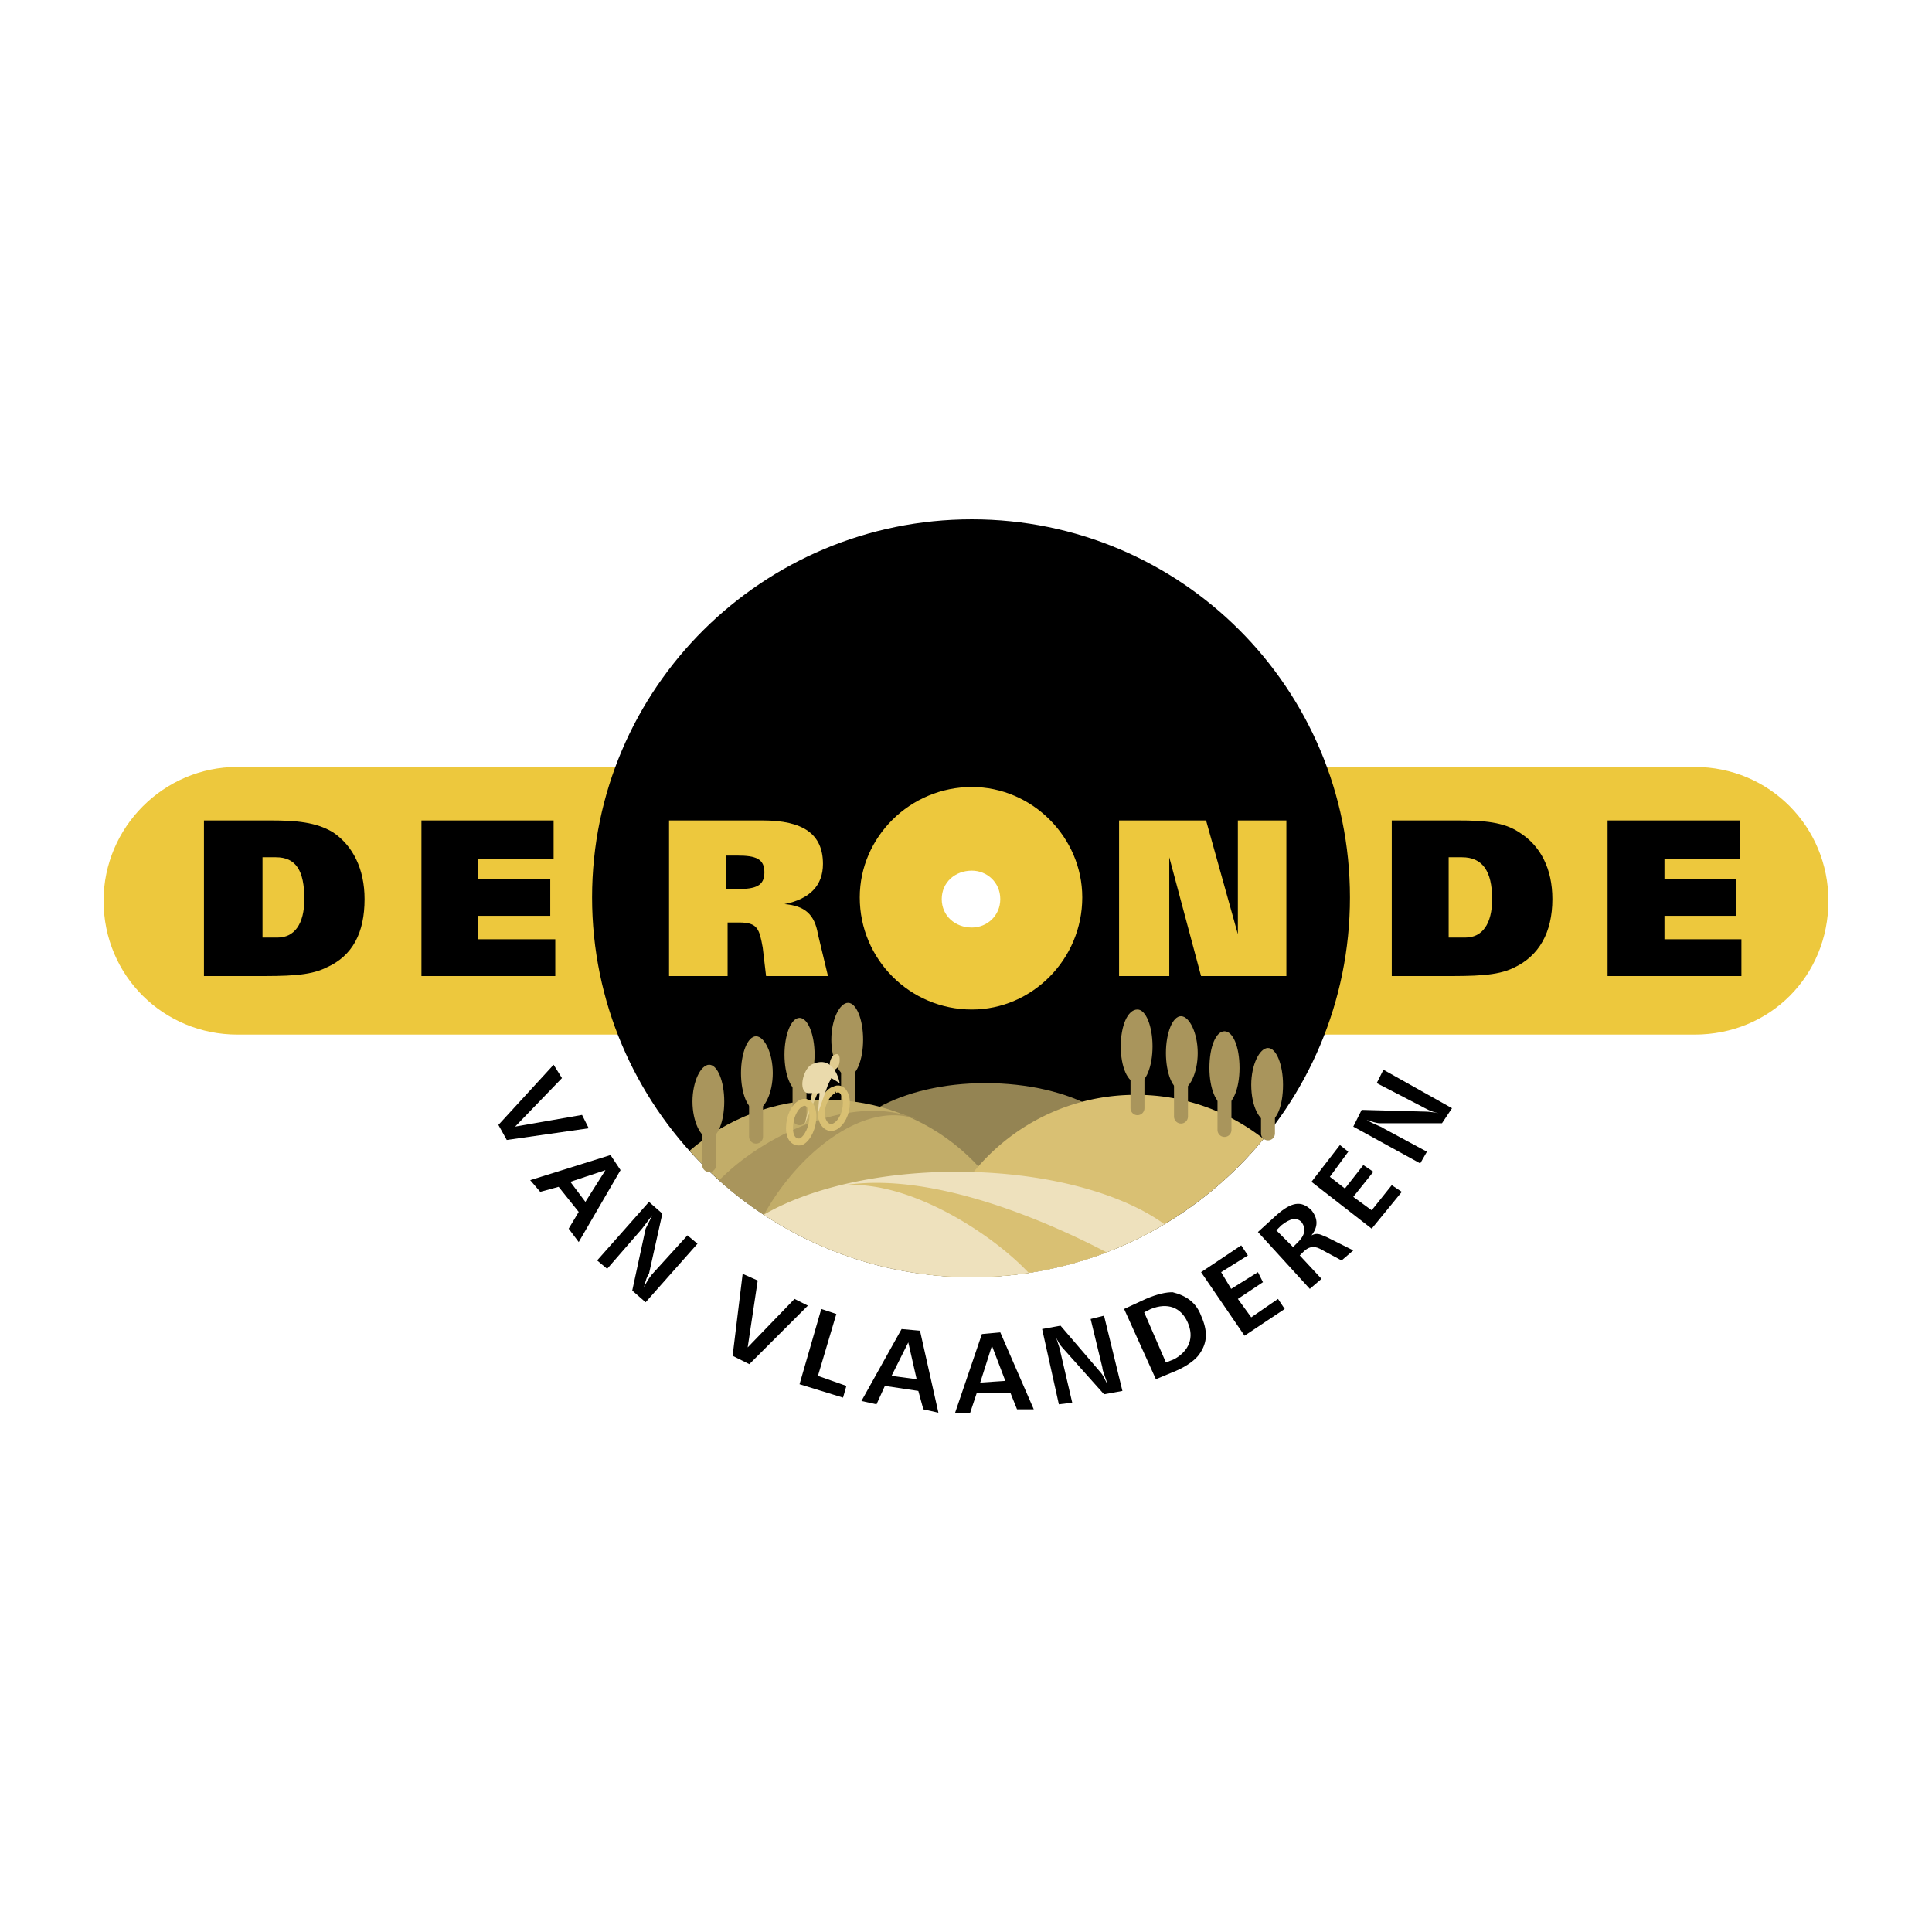 <svg xmlns="http://www.w3.org/2000/svg" width="2500" height="2500" viewBox="0 0 192.756 192.756"><path fill-rule="evenodd" clip-rule="evenodd" fill="#fff" d="M0 0h192.756v192.756H0V0z"/><path d="M169.068 103.221c7.512 0 13.354-5.84 13.354-13.352 0-7.344-5.842-13.353-13.354-13.353H23.688c-7.344 0-13.353 6.009-13.353 13.353 0 7.512 6.009 13.352 13.353 13.352h145.38z" fill-rule="evenodd" clip-rule="evenodd" fill="#edc83d"/><path d="M27.026 81.857c2.503 0 4.506.167 6.176 1.168 2.003 1.335 3.171 3.672 3.171 6.677 0 3.338-1.168 5.675-3.839 6.843-1.669.836-4.006.836-7.178.836h-5.007V81.857h6.677zm-.835 11.684h1.502c1.669 0 2.671-1.335 2.671-3.839 0-2.837-.834-4.173-2.837-4.173h-1.335v8.012h-.001zM42.048 81.857h13.186v3.839h-7.511v2.003H54.9v3.672h-7.177v2.337h7.678v3.673H42.048V81.857zM145.533 81.857c2.504 0 4.508.167 6.01 1.168 2.17 1.335 3.338 3.672 3.338 6.677 0 3.338-1.336 5.675-3.838 6.843-1.67.836-4.008.836-7.178.836h-5.008V81.857h6.676zm-1 11.684h1.668c1.67 0 2.67-1.335 2.67-3.839 0-2.837-1-4.173-3.004-4.173h-1.334v8.012zM160.389 81.857h13.187v3.839h-7.512v2.003h7.178v3.672h-7.178v2.337h7.678v3.673h-13.353V81.857zM96.962 51.813c-20.864 0-37.89 16.858-37.89 37.722s17.025 37.889 37.89 37.889c20.864 0 37.723-17.025 37.723-37.889s-16.859-37.722-37.723-37.722z" fill-rule="evenodd" clip-rule="evenodd"/><path d="M96.962 78.519c-6.176 0-11.184 5.007-11.184 11.016 0 6.176 5.008 11.184 11.184 11.184 6.008 0 11.016-5.008 11.016-11.184.001-6.009-5.007-11.016-11.016-11.016zM66.751 81.857h9.347c4.006 0 6.009 1.335 6.009 4.339 0 2.17-1.335 3.505-3.839 4.006 2.003.167 3.004 1.001 3.338 3.004l1.002 4.174h-6.176l-.334-2.839c-.334-1.836-.501-2.503-2.337-2.503h-1.168v5.342h-5.842V81.857zm5.675 6.844h1.168c1.836 0 2.67-.334 2.67-1.669s-.834-1.669-2.67-1.669h-1.168v3.338zM111.65 81.857h8.68l3.172 11.35v-11.35h4.84v15.524h-8.512l-3.172-11.852v11.852h-5.008V81.857z" fill-rule="evenodd" clip-rule="evenodd" fill="#edc83d"/><path d="M96.962 86.865c-1.669 0-3.005 1.167-3.005 2.837s1.335 2.838 3.005 2.838c1.502 0 2.836-1.168 2.836-2.838s-1.333-2.837-2.836-2.837z" fill-rule="evenodd" clip-rule="evenodd" fill="#fff"/><path d="M84.611 100.051c-.834 0-1.669 1.668-1.669 3.672 0 2.002.835 3.672 1.669 3.672.834 0 1.502-1.67 1.502-3.672 0-2.004-.668-3.672-1.502-3.672z" fill-rule="evenodd" clip-rule="evenodd" fill="#a9955c"/><path fill="none" stroke="#a9955c" stroke-width="1.391" stroke-linecap="round" stroke-miterlimit="2.613" d="M84.611 103.723v6.341"/><path d="M98.297 108.062c-8.345 0-15.021 3.672-15.021 8.346s6.676 8.512 15.021 8.512c8.514 0 15.189-3.838 15.189-8.512s-6.675-8.346-15.189-8.346z" fill-rule="evenodd" clip-rule="evenodd" fill="#948453"/><path d="M82.441 109.73c-5.219 0-9.99 1.918-13.649 5.088 6.946 7.729 17.007 12.605 28.171 12.605 1.995 0 3.956-.158 5.866-.457-1.69-9.79-10.109-17.236-20.388-17.236z" fill-rule="evenodd" clip-rule="evenodd" fill="#c2ad69"/><path d="M113.32 109.23c-10.527 0-19.238 7.809-20.659 17.945 1.413.162 2.847.248 4.301.248 11.727 0 22.19-5.379 29.104-13.797a20.52 20.52 0 0 0-12.746-4.396z" fill-rule="evenodd" clip-rule="evenodd" fill="#d9c073"/><path d="M113.486 100.719c-1.002 0-1.668 1.668-1.668 3.672 0 2.002.666 3.672 1.668 3.672.834 0 1.502-1.67 1.502-3.672 0-2.004-.668-3.672-1.502-3.672z" fill-rule="evenodd" clip-rule="evenodd" fill="#a9955c"/><path fill="none" stroke="#a9955c" stroke-width="1.391" stroke-linecap="round" stroke-miterlimit="2.613" d="M113.486 104.391v6.175"/><path d="M79.77 101.553c-.834 0-1.502 1.668-1.502 3.672s.667 3.672 1.502 3.672 1.502-1.668 1.502-3.672-.668-3.672-1.502-3.672z" fill-rule="evenodd" clip-rule="evenodd" fill="#a9955c"/><path fill="none" stroke="#a9955c" stroke-width="1.391" stroke-linecap="round" stroke-miterlimit="2.613" d="M79.77 105.225v6.341"/><path d="M75.431 103.389c-.834 0-1.502 1.67-1.502 3.672 0 2.004.668 3.672 1.502 3.672s1.669-1.668 1.669-3.672c0-2.002-.835-3.672-1.669-3.672z" fill-rule="evenodd" clip-rule="evenodd" fill="#a9955c"/><path fill="none" stroke="#a9955c" stroke-width="1.391" stroke-linecap="round" stroke-miterlimit="2.613" d="M75.431 107.061v6.343"/><path d="M70.757 106.227c-.834 0-1.669 1.668-1.669 3.672 0 2.002.834 3.672 1.669 3.672s1.502-1.67 1.502-3.672c0-2.004-.668-3.672-1.502-3.672z" fill-rule="evenodd" clip-rule="evenodd" fill="#a9955c"/><path fill="none" stroke="#a9955c" stroke-width="1.391" stroke-linecap="round" stroke-miterlimit="2.613" d="M70.757 109.898v6.342"/><path d="M117.826 101.385c-.834 0-1.502 1.67-1.502 3.674 0 2.002.668 3.672 1.502 3.672s1.67-1.67 1.67-3.672c0-2.004-.836-3.674-1.67-3.674z" fill-rule="evenodd" clip-rule="evenodd" fill="#a9955c"/><path fill="none" stroke="#a9955c" stroke-width="1.391" stroke-linecap="round" stroke-miterlimit="2.613" d="M117.826 105.059v6.341"/><path d="M122.166 102.889c-.834 0-1.502 1.502-1.502 3.672 0 2.002.668 3.672 1.502 3.672s1.502-1.67 1.502-3.672c0-2.17-.668-3.672-1.502-3.672z" fill-rule="evenodd" clip-rule="evenodd" fill="#a9955c"/><path fill="none" stroke="#a9955c" stroke-width="1.391" stroke-linecap="round" stroke-miterlimit="2.613" d="M122.166 106.561v6.175"/><path d="M126.506 104.557c-.834 0-1.67 1.67-1.67 3.672 0 2.17.836 3.672 1.67 3.672s1.502-1.502 1.502-3.672c0-2.002-.668-3.672-1.502-3.672z" fill-rule="evenodd" clip-rule="evenodd" fill="#a9955c"/><path fill="none" stroke="#a9955c" stroke-width="1.391" stroke-linecap="round" stroke-miterlimit="2.613" d="M126.506 108.229v4.851"/><path d="M91.621 111.734c-6.018-2.736-15.062 1.143-19.876 6.029a38.133 38.133 0 0 0 4.472 3.441c3.422-6.21 10.139-11.575 15.404-9.47z" fill-rule="evenodd" clip-rule="evenodd" fill="#a9955c"/><path d="M83.275 108.73c-.667.166-1.335 1.334-1.335 2.336s.667 1.67 1.335 1.336 1.168-1.336 1.168-2.338c.001-1-.5-1.668-1.168-1.334" fill="none" stroke="#d9c073" stroke-width=".695" stroke-miterlimit="2.613"/><path d="M83.275 105.225c-.167 0-.501.5-.501 1.002 0 .334.333.668.501.5.333-.166.501-.5.501-1.002 0-.5-.167-.666-.501-.5z" fill-rule="evenodd" clip-rule="evenodd" fill="#e1cc90"/><path fill-rule="evenodd" clip-rule="evenodd" fill="#e2ce92" d="M81.105 108.73l-.834 3.504 1.502-3.672-.668.168z"/><path d="M79.937 110.064c-.667.334-1.168 1.336-1.168 2.504 0 1.002.501 1.502 1.168 1.336.667-.334 1.168-1.502 1.168-2.504s-.501-1.67-1.168-1.336" fill="none" stroke="#d9c073" stroke-width=".695" stroke-miterlimit="2.613"/><path d="M80.938 106.227c-.834.5-1.335 2.67-.334 2.838h1.168l-.167 2.002 1.002-2.838.333-.668.835.502c.001-.001-.5-3.004-2.837-1.836z" fill-rule="evenodd" clip-rule="evenodd" fill="#eadaac"/><path d="M95.46 116.908c-7.858 0-14.813 1.691-19.261 4.287a37.62 37.62 0 0 0 20.763 6.229c7.02 0 13.588-1.932 19.211-5.285-4.288-3.123-11.939-5.231-20.713-5.231z" fill-rule="evenodd" clip-rule="evenodd" fill="#eee1bd"/><path d="M84.277 118.244c6.621-.441 14.799 4.951 18.358 8.752a37.3 37.3 0 0 0 7.766-2.053c-4.78-2.505-16.837-8.138-26.124-6.699z" fill-rule="evenodd" clip-rule="evenodd" fill="#d9c073"/><path fill-rule="evenodd" clip-rule="evenodd" d="M56.068 107.561l-4.673 4.841 6.676-1.168.668 1.334-8.179 1.168-.834-1.502 5.508-6.007.834 1.334zM61.911 116.742l-4.173 7.178-1.001-1.336 1.001-1.67-2.003-2.504-1.836.502-1.001-1.168 8.012-2.504 1.001 1.502zm-5.008 1.168l1.502 2.002 2.003-3.17-3.505 1.168zM66.083 121.082l-1.335 6.008c-.167.168-.333.668-.5 1.336.333-.668.667-1.168 1.001-1.502l3.339-3.672 1.001.834-5.174 5.842-1.336-1.168 1.336-6.176.667-1.336c-.667.836-1.001 1.336-1.168 1.502l-3.338 3.84-1.001-.834 5.174-5.844 1.334 1.17zM75.597 127.758l-1.001 6.676 4.674-4.84 1.334.668-5.841 5.842-1.669-.834 1.001-8.18 1.502.668zM83.442 131.096l-1.836 6.175 2.838 1.002-.334 1.168-4.34-1.336 2.17-7.509 1.502.5zM91.788 132.766l1.836 8.178-1.502-.334-.501-1.836-3.338-.5-.835 1.836-1.502-.334 4.006-7.178 1.836.168zm-2.837 4.505l2.503.334-.834-3.672-1.669 3.338zM99.799 132.932l3.34 7.678h-1.67l-.668-1.668h-3.338l-.667 2.002h-1.502l2.67-7.844 1.835-.168zm-2.002 5.007l2.504-.166-1.336-3.506-1.168 3.672zM105.809 132.264l4.006 4.674c.168.168.334.502.668 1.168-.166-.666-.5-1.334-.5-1.668l-1.17-4.84 1.336-.334 1.836 7.51-1.836.334-4.172-4.674c-.168-.166-.502-.666-.668-1.168.334 1.002.5 1.502.5 1.67l1.168 5.008-1.334.166-1.67-7.512 1.836-.334zM114.32 129.594c1.17-.5 2.004-.668 2.672-.668 1.336.334 2.336 1.002 2.838 2.338.666 1.502.666 2.67-.168 3.838-.334.502-1.168 1.168-2.336 1.67l-2.004.834-3.17-7.01 2.168-1.002zm2.004 6.344l.834-.334c1.502-.836 2.004-2.17 1.336-3.672-.668-1.504-2.002-2.004-3.672-1.336l-.668.334 2.17 5.008zM123.836 124.252l.666 1.002-2.67 1.67 1.002 1.668 2.67-1.668.502 1-2.504 1.67 1.334 1.836 2.672-1.836.668 1.002-4.008 2.67-4.338-6.342 4.006-2.672zM127.34 121.248c1.502-1.336 2.504-1.502 3.506-.5.668.834.668 1.668 0 2.504.668-.334 1.002 0 1.502.166l2.67 1.336-1.168 1.002-2.17-1.17c-.668-.334-1.168-.166-1.668.334l-.334.334 2.17 2.338-1.168 1-5.176-5.674 1.836-1.67zm1.67 3.172l.5-.5c.668-.668.836-1.336.334-2.004-.5-.5-1.168-.334-2.002.334l-.502.5 1.67 1.67zM133.684 114.238l.834.668-1.836 2.504 1.502 1.168 1.836-2.338 1.001.668-2.003 2.504 1.837 1.336 2.002-2.504 1.002.668-3.004 3.672-6.009-4.674 2.838-3.672zM135.854 110.732l6.176.168c.166 0 .668 0 1.502.166-.834-.166-1.336-.5-1.67-.668l-4.506-2.336.668-1.336 6.844 3.84-1.002 1.502h-6.176c-.334 0-.834-.168-1.336-.334.834.5 1.502.668 1.67.834l4.34 2.338-.668 1.168-6.678-3.672.836-1.67z"/></svg>